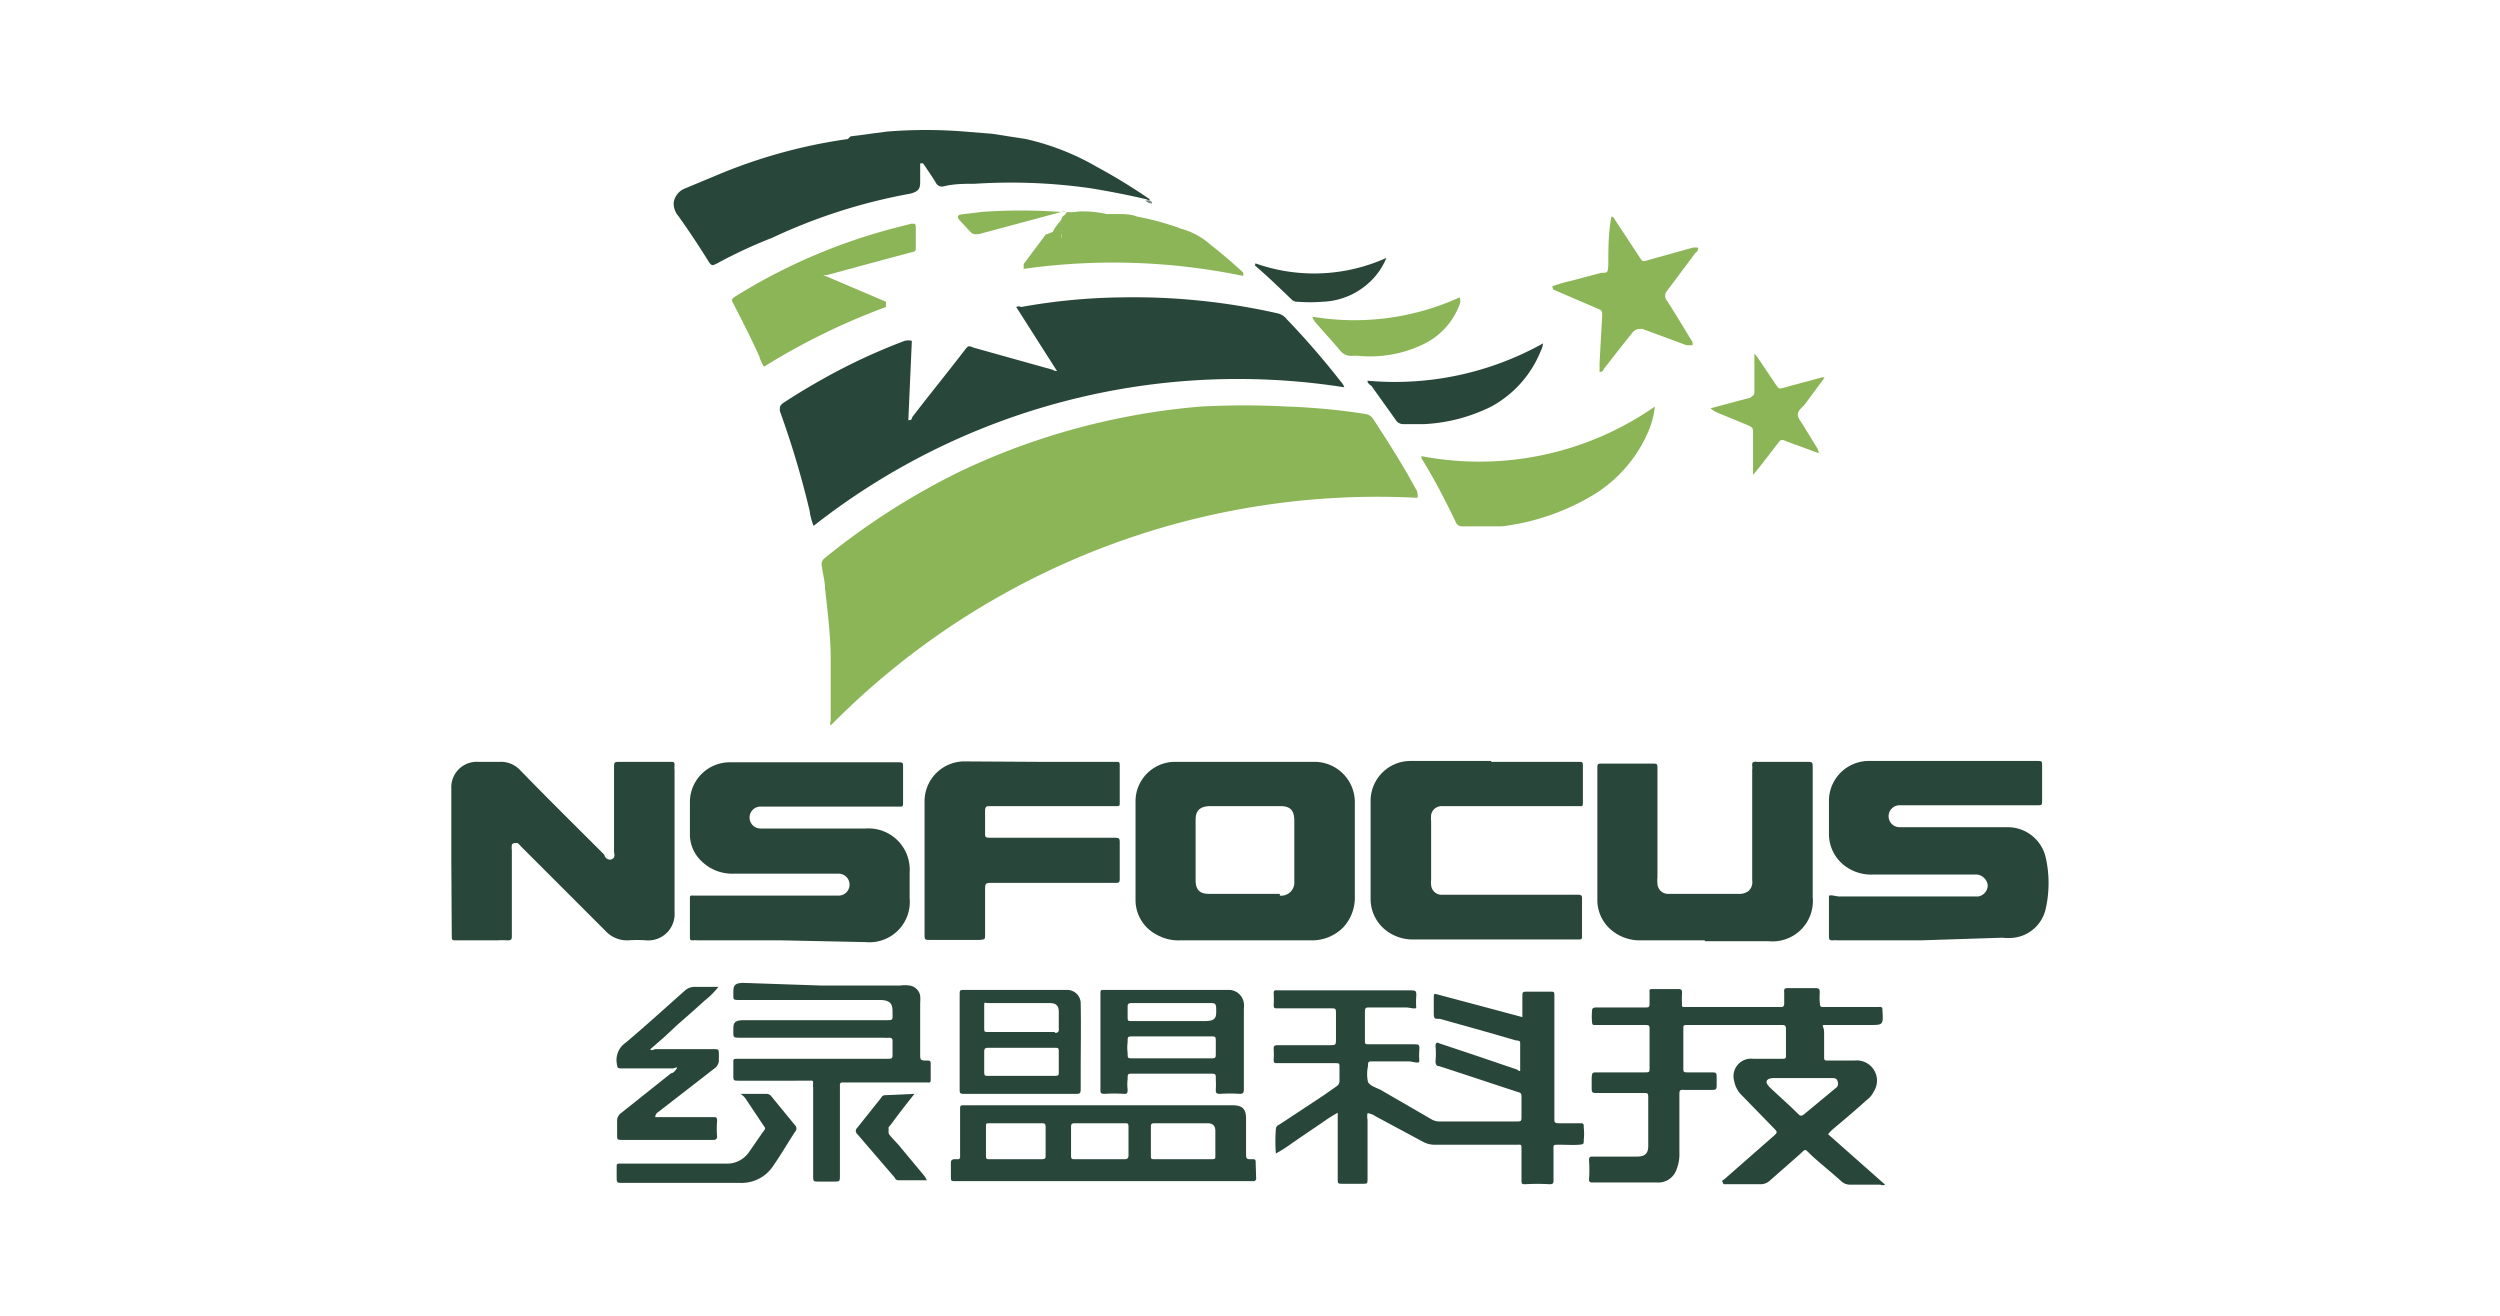 <svg id="图层_1" data-name="图层 1" xmlns="http://www.w3.org/2000/svg" viewBox="0 0 57 30"><defs><style>.cls-1{fill:#8bb556;}.cls-2{fill:#29463a;}.cls-3{fill:#294639;}.cls-4{fill:#8bb557;}.cls-5{fill:#77857d;}.cls-6{fill:#b6cf93;}</style></defs><path class="cls-1" d="M32.32,11.35a17.52,17.52,0,0,0-13.38,5.19.15.15,0,0,1,0-.11c0-.47,0-.94,0-1.42s-.07-1.07-.13-1.6c0-.16-.05-.32-.07-.49a.18.18,0,0,1,.07-.2,16.14,16.14,0,0,1,3.14-2,15.84,15.84,0,0,1,5.42-1.45,18.69,18.69,0,0,1,2,0,14.73,14.73,0,0,1,1.77.17.25.25,0,0,1,.16.1c.27.41.53.82.78,1.25l.23.41S32.33,11.29,32.32,11.35Z"/><path class="cls-2" d="M24.1,8.46,23.17,7a.11.11,0,0,1,.11,0,13.69,13.69,0,0,1,2.31-.22,14.87,14.87,0,0,1,3.52.36.37.37,0,0,1,.23.14,18.4,18.4,0,0,1,1.23,1.42.35.35,0,0,1,.08.13,15.65,15.65,0,0,0-12.1,3.16,1.43,1.43,0,0,1-.09-.34,20.54,20.54,0,0,0-.68-2.28l0,0c0-.11,0-.11.06-.17.3-.2.62-.39.94-.57a13.53,13.53,0,0,1,1.85-.86.34.34,0,0,1,.16,0l-.08,1.81c.06,0,.07,0,.09-.07.39-.51.79-1,1.19-1.52.09-.12.09-.11.22-.06L24,8.43A.17.17,0,0,0,24.1,8.46Z"/><path class="cls-2" d="M17.82,21.44H15.9a.34.34,0,0,0-.1,0c-.05,0-.07,0-.07-.07v-.88c0-.06,0-.08.08-.07h3.31a.25.25,0,0,0,0-.5H16.73a1,1,0,0,1-.73-.28.84.84,0,0,1-.27-.6q0-.39,0-.78a.91.91,0,0,1,.92-.88h3.81c.13,0,.13,0,.13.12v.8c0,.07,0,.1-.09.09H17.34a.25.25,0,0,0,0,.5h2.4a.94.94,0,0,1,1,1v.59a.92.92,0,0,1-1,1Z"/><path class="cls-2" d="M43.79,21.44h-1.9a.27.27,0,0,0-.09,0c-.08,0-.1,0-.1-.1v-.66c0-.08,0-.18,0-.24s.16,0,.24,0H45.1a.26.26,0,0,0,.22-.26.28.28,0,0,0-.24-.24H42.7a1,1,0,0,1-.64-.2A.91.91,0,0,1,41.7,19c0-.25,0-.51,0-.76a.91.91,0,0,1,.93-.89h3.81c.12,0,.12,0,.12.12v.77c0,.12,0,.12-.12.12H43.31a.25.25,0,0,0,0,.5h2.44a.89.89,0,0,1,.89.68,2.66,2.66,0,0,1,0,1.19.85.85,0,0,1-.72.65,1.24,1.24,0,0,1-.27,0Z"/><path class="cls-2" d="M10.29,19.6c0-.54,0-1.08,0-1.62a.58.58,0,0,1,.61-.61h.49a.6.6,0,0,1,.47.19c.63.65,1.28,1.29,1.92,1.93,0,.05.08.14.17.1s.05-.12.05-.19V17.52c0-.15,0-.15.15-.15h1.14c.07,0,.09,0,.09.08a.41.41,0,0,0,0,.11c0,1.08,0,2.16,0,3.24a.6.6,0,0,1-.64.64,2.94,2.94,0,0,0-.42,0,.67.67,0,0,1-.52-.22L11.88,19.3a.6.6,0,0,0-.08-.08c-.06,0-.12,0-.13.05a.49.49,0,0,0,0,.12v1.94c0,.08,0,.11-.1.11a1.61,1.61,0,0,0-.22,0h-.93c-.12,0-.12,0-.12-.13Z"/><path class="cls-2" d="M34.66,24.42V23.8c0-.06,0-.07-.1-.08l-.73-.21-1-.28c-.14,0-.14,0-.14-.18v-.29c0-.11,0-.11.11-.08L34,23l.71.19v-.45c0-.13,0-.13.13-.13h.5c.1,0,.1,0,.1.11v2.79c0,.07,0,.1.1.1H36c.11,0,.11,0,.11.11a1.13,1.13,0,0,1,0,.26c0,.11,0,.11-.11.12s-.3,0-.45,0-.13,0-.13.13v.67c0,.07,0,.1-.09.1a5,5,0,0,0-.55,0c-.08,0-.09,0-.09-.1v-.73c0-.05,0-.08-.07-.07h-.1c-.6,0-1.2,0-1.8,0a.55.55,0,0,1-.28-.07l-1.08-.58a.4.4,0,0,0-.18-.07.38.38,0,0,0,0,.15v1.33c0,.13,0,.13-.12.13h-.44c-.12,0-.12,0-.12-.12v-1.5a3.76,3.76,0,0,0-.36.23l-.34.23-.35.24a3.17,3.17,0,0,1-.36.23,3.49,3.49,0,0,1,0-.56s0-.07.08-.1l1-.66.3-.21a.14.14,0,0,0,.07-.13v-.3c0-.1,0-.1-.11-.1H29.12c-.06,0-.08,0-.08-.08a1.77,1.77,0,0,0,0-.23c0-.08,0-.1.11-.1H30.3c.16,0,.16,0,.16-.15v-.56c0-.13,0-.13-.13-.13H29.12c-.06,0-.08,0-.08-.08a2.09,2.09,0,0,0,0-.25c0-.06,0-.09.09-.08h3c.15,0,.17,0,.16.15s0,.19,0,.24-.15,0-.23,0h-.82c-.11,0-.12,0-.12.12v.62c0,.1,0,.1.11.1h1c.12,0,.14,0,.13.14s0,.19,0,.25-.16,0-.24,0h-.82c-.1,0-.11,0-.11.11a.86.86,0,0,0,0,.36c.05.09.19.13.29.18l1.14.66a.37.37,0,0,0,.21.06h1.72c.14,0,.14,0,.14-.13s0-.26,0-.39,0-.13-.11-.16l-1.18-.39-.58-.19c-.07,0-.09-.05-.09-.11a2,2,0,0,0,0-.35q0-.11.09-.06l.78.26,1,.34A.07.07,0,0,0,34.66,24.42Z"/><path class="cls-2" d="M19.39,3.11,20.22,3A11.09,11.09,0,0,1,22,3l.62.05.77.12A5.73,5.73,0,0,1,25,3.8a13.48,13.48,0,0,1,1.21.74c0,.07-.05,0-.09,0-.42-.1-.84-.18-1.27-.25a12.87,12.87,0,0,0-2.63-.1c-.24,0-.47,0-.71.06a.15.15,0,0,1-.17-.08c-.09-.15-.19-.29-.29-.44a.08.08,0,0,0-.07,0c0,.14,0,.27,0,.4s0,.24-.25.29a12.71,12.71,0,0,0-3.12,1A11,11,0,0,0,16.36,6c-.12.06-.12.06-.18,0-.23-.37-.46-.72-.71-1.07a.44.44,0,0,1-.11-.31.41.41,0,0,1,.25-.32L16.33,4a12,12,0,0,1,3-.83Z"/><path class="cls-2" d="M38.87,21.44H37.41a1,1,0,0,1-.64-.21.89.89,0,0,1-.35-.7v-3c0-.12,0-.12.13-.12h1.11c.13,0,.13,0,.13.13V20a.76.76,0,0,0,0,.15.24.24,0,0,0,.25.23h1.6a.35.35,0,0,0,.22-.06.27.27,0,0,0,.09-.25V17.55a.27.27,0,0,0,0-.09c0-.07,0-.1.11-.09h1.12c.15,0,.15,0,.15.15v2.94a.92.92,0,0,1-1,1H38.87Z"/><path class="cls-2" d="M34,17.37H36c.07,0,.09,0,.09.09v.84c0,.06,0,.09-.08.08H32.86a.24.24,0,0,0-.23.2.76.76,0,0,0,0,.15v1.33a.49.49,0,0,0,0,.12.24.24,0,0,0,.26.22c.11,0,.22,0,.33,0H36s.07,0,.07.06v.88c0,.06,0,.08-.08.08s0,0-.06,0H32.24a1,1,0,0,1-.63-.2.91.91,0,0,1-.36-.69c0-.77,0-1.53,0-2.3a.91.91,0,0,1,.92-.88H34Z"/><path class="cls-2" d="M23.68,17.37h1.77c.06,0,.08,0,.08.08v.86c0,.05,0,.07-.07.07H22.57c-.07,0-.11,0-.11.11V19c0,.07,0,.1.1.1h2.8c.18,0,.17,0,.17.17V20c0,.13,0,.13-.14.13H22.63c-.16,0-.17,0-.17.17v1c0,.12,0,.12-.13.13H21.22c-.14,0-.14,0-.14-.14v-3a.91.91,0,0,1,.93-.93Z"/><path class="cls-2" d="M18.72,22.47h1.8a.78.78,0,0,1,.22,0,.29.29,0,0,1,.24.23,1,1,0,0,1,0,.17v1.17c0,.11,0,.14.12.14s.12,0,.12.11v.32c0,.05,0,.08-.07.07h-.1c-.58,0-1.16,0-1.74,0H19.2s-.05,0-.05.05,0,.08,0,.12v1.94c0,.15,0,.15-.14.15h-.34c-.13,0-.13,0-.13-.14v-2a.33.33,0,0,1,0-.1c0-.05,0-.07-.08-.06H16.86c-.14,0-.14,0-.14-.13v-.3c0-.05,0-.07.08-.07h3.42c.13,0,.13,0,.13-.13v-.25c0-.07,0-.1-.09-.1a.34.34,0,0,1-.1,0H16.9c-.19,0-.18,0-.18-.16s0-.24.24-.24h3.23c.18,0,.16,0,.16-.16s0-.3-.29-.3H16.88c-.17,0-.16,0-.16-.15s0-.24.23-.24Z"/><path class="cls-1" d="M37.73,9.27a2,2,0,0,1-.18.64,3.14,3.14,0,0,1-1.3,1.42,5.28,5.28,0,0,1-2,.67c-.3,0-.6,0-.9,0a.15.15,0,0,1-.16-.1c-.24-.5-.5-1-.78-1.45,0,0,0,0,0-.05A7,7,0,0,0,37.73,9.27Z"/><path class="cls-1" d="M17.42,8.36a.86.86,0,0,1-.11-.24c-.18-.4-.38-.79-.58-1.18-.06-.11-.06-.12.05-.19a13.08,13.08,0,0,1,3.69-1.57l.31-.08c.09,0,.1,0,.1.09l0,.45c0,.07,0,.09-.09.11l-.49.13-1.44.39-.09,0,1.43.61V7A15.19,15.19,0,0,0,17.42,8.36Z"/><path class="cls-2" d="M14.94,25.47h1.32c.06,0,.09,0,.09.08a2.28,2.28,0,0,0,0,.37s0,.07-.08.07H14.2c-.13,0-.13,0-.13-.13s0-.2,0-.29a.22.22,0,0,1,.1-.2l1.13-.9c.05,0,.1-.06.13-.11s-.06,0-.09,0H14.21c-.14,0-.13,0-.15-.13a.48.48,0,0,1,.21-.46c.45-.38.89-.78,1.34-1.18a.34.34,0,0,1,.24-.09c.17,0,.34,0,.53,0a1.82,1.82,0,0,1-.31.31l-.3.27-.32.28-.3.28-.32.28c0,.05.09,0,.12,0h1.31c.13,0,.13,0,.13.14v.09a.23.23,0,0,1-.1.21l-1.29,1A.13.13,0,0,0,14.94,25.47Z"/><path class="cls-1" d="M35.39,6.53a3,3,0,0,1,.4-.12l.72-.19c.15,0,.15,0,.16-.2,0-.35,0-.71.07-1.08.06,0,.07.07.1.1l.54.82c.07.11.07.11.2.07l1-.28a.34.34,0,0,1,.14,0s0,.08-.06.11l-.65.87a.17.17,0,0,0,0,.23c.2.31.39.63.58.94a.43.43,0,0,1,0,.07c-.06,0-.1,0-.14,0l-1-.37c-.13,0-.13,0-.21.06-.23.28-.45.57-.68.86,0,0,0,.06-.09.06V8.27l.06-1.06c0-.13,0-.13-.12-.18l-1-.43S35.41,6.58,35.39,6.53Z"/><path class="cls-1" d="M26.91,5.21a1.65,1.65,0,0,1,.69.37c.26.2.5.41.74.63a.09.09,0,0,1,0,.08,14.61,14.61,0,0,0-5-.16c0-.06,0-.08,0-.11l.5-.67L24,5.29c.1,0,.16,0,.21.16a.34.34,0,0,1,0-.16.11.11,0,0,0,0-.14c-.07-.07,0-.11,0-.18s.3-.16.48-.15a2.42,2.42,0,0,1,.54.06c.1,0,.22,0,.29,0s.27,0,.41.06A5.71,5.71,0,0,1,26.91,5.21Z"/><path class="cls-2" d="M31.18,8.68a6.93,6.93,0,0,0,4-.85.42.42,0,0,1-.05.17A2.5,2.5,0,0,1,34,9.27a3.86,3.86,0,0,1-1.53.4H32a.2.2,0,0,1-.18-.1l-.55-.77S31.17,8.74,31.18,8.68Z"/><path class="cls-2" d="M16.88,24.94h.59a.14.14,0,0,1,.12.06l.54.66a.1.1,0,0,1,0,.14c-.17.26-.32.52-.5.78a.86.86,0,0,1-.75.39H14.2c-.14,0-.14,0-.14-.15V26.6c0-.05,0-.07.07-.07h2.41a.61.61,0,0,0,.55-.28l.29-.42c.09-.12.08-.09,0-.21L17,25.05A.38.38,0,0,0,16.88,24.94Z"/><path class="cls-1" d="M41.46,10.33l-.71-.26c-.14-.06-.14-.06-.24.07s-.35.46-.54.69c0,0,0-.08,0-.12l0-.8c0-.16,0-.16-.13-.22l-.68-.28a.59.59,0,0,1-.16-.1l.67-.18.23-.06C40,9,40,9,40,8.92s0-.47,0-.7c0,0,0-.1,0-.14s.07.07.1.11l.39.58c.07.1.07.1.18.07l.85-.23a.12.12,0,0,1,.08,0l-.45.61c-.06.07-.16.14-.16.23s.08.17.13.26l.32.52s0,0,0,0h0s0,0,0,0h0c0,.05,0,0,0,0h0S41.48,10.34,41.46,10.33Z"/><path class="cls-1" d="M29.92,7.22a5.78,5.78,0,0,0,3.36-.44.21.21,0,0,1,0,.16,1.63,1.63,0,0,1-.81.9,2.79,2.79,0,0,1-1.53.27h-.08A.32.32,0,0,1,30.56,8c-.18-.22-.37-.42-.55-.63A.41.41,0,0,1,29.92,7.22Z"/><path class="cls-3" d="M28.61,6a4,4,0,0,0,3-.12,1.56,1.56,0,0,1-.39.56,1.65,1.65,0,0,1-1.07.44,3.49,3.49,0,0,1-.56,0,.18.18,0,0,1-.15-.06c-.27-.26-.54-.52-.83-.77C28.63,6,28.63,6,28.61,6Z"/><path class="cls-2" d="M20.85,24.94c-.2.25-.37.47-.53.69l-.06.07s0,.08,0,.13.2.23.29.35l.5.6a.41.41,0,0,1,.08.13h-.65s-.06,0-.08-.06l-.86-1a.09.09,0,0,1,0-.13l.55-.69a.1.1,0,0,1,.1-.06Z"/><path class="cls-4" d="M26.91,5.21a2.24,2.24,0,0,1-.37-.1L25.9,5a.22.22,0,0,0-.19,0c-.07,0-.08,0-.1,0s-.15-.1-.23,0-.06.07-.11.06,0-.08,0-.1-.07,0-.09,0a3.13,3.13,0,0,0-.43,0c-.11,0-.21,0-.32,0a.12.12,0,0,0-.14.08L24.22,5s-.08.08,0,.14a.12.12,0,0,1,0,.18.13.13,0,0,0,0,.16,0,0,0,0,1,0,.06s-.05,0-.05,0S24,5.34,24,5.29c.08-.16.22-.29.32-.45a.19.19,0,0,0-.15,0l-1.86.5c-.13,0-.13,0-.21-.08L21.86,5c-.05-.08,0-.1.05-.11l.49-.06a12.75,12.75,0,0,1,1.75,0,12.26,12.26,0,0,1,2.34.28A1.62,1.62,0,0,1,26.91,5.21Z"/><path class="cls-5" d="M26.11,4.57s.07,0,.09,0a.08.08,0,0,1,.07.07A.23.23,0,0,1,26.11,4.57Z"/><path class="cls-6" d="M41.53,10.36s0,0,0,0,0,0,0,0S41.55,10.38,41.53,10.36Z"/><path class="cls-6" d="M41.46,10.33s0,0,.07,0A.09.09,0,0,1,41.46,10.33Z"/><path class="cls-6" d="M41.56,10.29s0,0,0,0A.05.05,0,0,1,41.56,10.29Z"/><path class="cls-6" d="M41.58,10.33a.05.05,0,0,1,0,0S41.58,10.31,41.58,10.33Z"/><path class="cls-2" d="M30.89,19.38c0-.37,0-.74,0-1.11a.92.92,0,0,0-.92-.9H26.79a.9.9,0,0,0-.9.89c0,.75,0,1.51,0,2.26a.89.89,0,0,0,.5.8,1,1,0,0,0,.52.12c.49,0,1,0,1.46,0h1.52a1,1,0,0,0,.74-.3,1,1,0,0,0,.26-.71Zm-1.71,1c-.26,0-.53,0-.8,0h-.82c-.21,0-.3-.1-.3-.31V18.69c0-.21.1-.3.31-.31H29.2c.22,0,.31.1.31.33,0,.46,0,.92,0,1.38A.3.3,0,0,1,29.18,20.42Z"/><path class="cls-2" d="M41.62,23.37h1c.32,0,.32,0,.3-.33,0-.06,0-.09-.09-.08H41.6c-.1,0-.1,0-.11-.11a1.7,1.7,0,0,1,0-.22c0-.06,0-.1-.09-.1h-.63c-.07,0-.1,0-.09.1v.26s0,.07-.06.07H38.42c-.06,0-.08,0-.07-.08a1.76,1.76,0,0,1,0-.23c0-.07,0-.1-.09-.1h-.57c-.07,0-.09,0-.08.09v.21c0,.12,0,.12-.12.12H36.38s-.08,0-.08.06a1.4,1.4,0,0,0,0,.29s0,.06.06.05h1.11c.14,0,.14,0,.14.12v.85c0,.11,0,.11-.12.11H36.43c-.13,0-.13,0-.14.13v.19c0,.16,0,.15.17.15h1c.11,0,.12,0,.12.11v1.09c0,.18-.07.25-.26.25h-1c-.06,0-.09,0-.09.08a3.23,3.23,0,0,1,0,.44.06.06,0,0,0,.07.07h1.47a.44.44,0,0,0,.46-.31.93.93,0,0,0,.06-.37V25c0-.17,0-.15.15-.15H39c.14,0,.14,0,.14-.15V24.6c0-.15,0-.15-.14-.15h-.5c-.12,0-.12,0-.12-.12v-.86c0-.1,0-.1.11-.1h2.13c.06,0,.1,0,.1.09v.6c0,.06,0,.08-.08.08h-.67a.4.4,0,0,0-.43.51.61.61,0,0,0,.19.34l.71.73c.09.09.09.1,0,.18l-1.14,1s-.07,0,0,.1h.84a.3.3,0,0,0,.21-.08l.66-.58c.18-.16.12-.16.29,0s.46.39.69.6a.28.28,0,0,0,.19.07h.69a.13.13,0,0,0,.11,0l-1.3-1.15a.92.92,0,0,1,.14-.14c.25-.21.5-.42.74-.64a.49.49,0,0,0,.16-.19.46.46,0,0,0-.43-.71h-.6c-.1,0-.1,0-.1-.11s0-.35,0-.52S41.5,23.37,41.62,23.37Zm.05,1.21h.09c.06,0,.12,0,.14.08s0,.12-.06.16l-.7.58c-.06.05-.09.05-.14,0-.21-.21-.43-.4-.64-.6,0,0-.1-.09-.08-.15s.11-.07.17-.07h1.22Z"/><path class="cls-2" d="M28.63,26.54c0-.11,0-.11-.1-.11s-.12,0-.12-.13v-.8c0-.22-.09-.3-.31-.3H22c-.11,0-.11,0-.11.11v1.06a.05.05,0,0,1-.06.06h-.08s-.07,0-.07.08v.3c0,.12,0,.12.11.12h6.78a.06.06,0,0,0,.07-.07Zm-4.79-.2c0,.06,0,.09-.09.09H22.56c-.06,0-.08,0-.08-.08v-.67c0-.06,0-.07.08-.07h1.18c.07,0,.1,0,.1.09S23.84,26.13,23.84,26.34Zm1.8.09H24.51c-.07,0-.09,0-.09-.09v-.63c0-.07,0-.1.09-.1h1.14c.06,0,.08,0,.08.09v.64C25.73,26.41,25.7,26.43,25.64,26.43Zm2.07-.08c0,.07,0,.08-.09.08H26.35c-.11,0-.11,0-.11-.1V25.7c0-.06,0-.09.08-.09h1.21c.12,0,.18.06.18.17S27.71,26.16,27.71,26.35Z"/><path class="cls-2" d="M28.36,24.84v-.07c0-.59,0-1.18,0-1.77a.57.57,0,0,0,0-.13.35.35,0,0,0-.32-.3H25.16c-.05,0-.07,0-.07.07v2.2c0,.07,0,.1.09.1a3.23,3.23,0,0,1,.44,0c.07,0,.09,0,.09-.1a.88.88,0,0,1,0-.23c0-.13,0-.13.12-.13h1.74c.16,0,.15,0,.15.14a1.61,1.61,0,0,1,0,.22c0,.07,0,.1.1.1a3.38,3.38,0,0,1,.45,0C28.34,24.94,28.36,24.91,28.36,24.84Zm-.77-.71H25.83c-.12,0-.12,0-.12-.12a1,1,0,0,1,0-.25c0-.13,0-.13.13-.13H27.6c.12,0,.12,0,.12.13V24C27.72,24.13,27.72,24.13,27.59,24.13Zm-.11-.85H25.81c-.1,0-.1,0-.1-.11s0-.13,0-.2,0-.1.11-.1h1.76c.12,0,.15,0,.15.15S27.74,23.28,27.48,23.28Z"/><path class="cls-2" d="M24.64,22.9a.31.31,0,0,0-.3-.33H22c-.12,0-.12,0-.12.12v2.12c0,.13,0,.13.14.13H24.5c.14,0,.14,0,.14-.16v-.35C24.64,23.92,24.65,23.41,24.64,22.9Zm-.59,1.63H22.56c-.12,0-.12,0-.12-.12V24c0-.07,0-.11.09-.11.51,0,1,0,1.52,0,.08,0,.09,0,.09.1v.48C24.14,24.52,24.11,24.53,24.05,24.53Zm0-1h-1.5c-.11,0-.11,0-.11-.1s0-.31,0-.46,0-.1.09-.1h1.4c.15,0,.21.06.21.2v.37C24.15,23.53,24.12,23.55,24.05,23.55Z"/></svg>